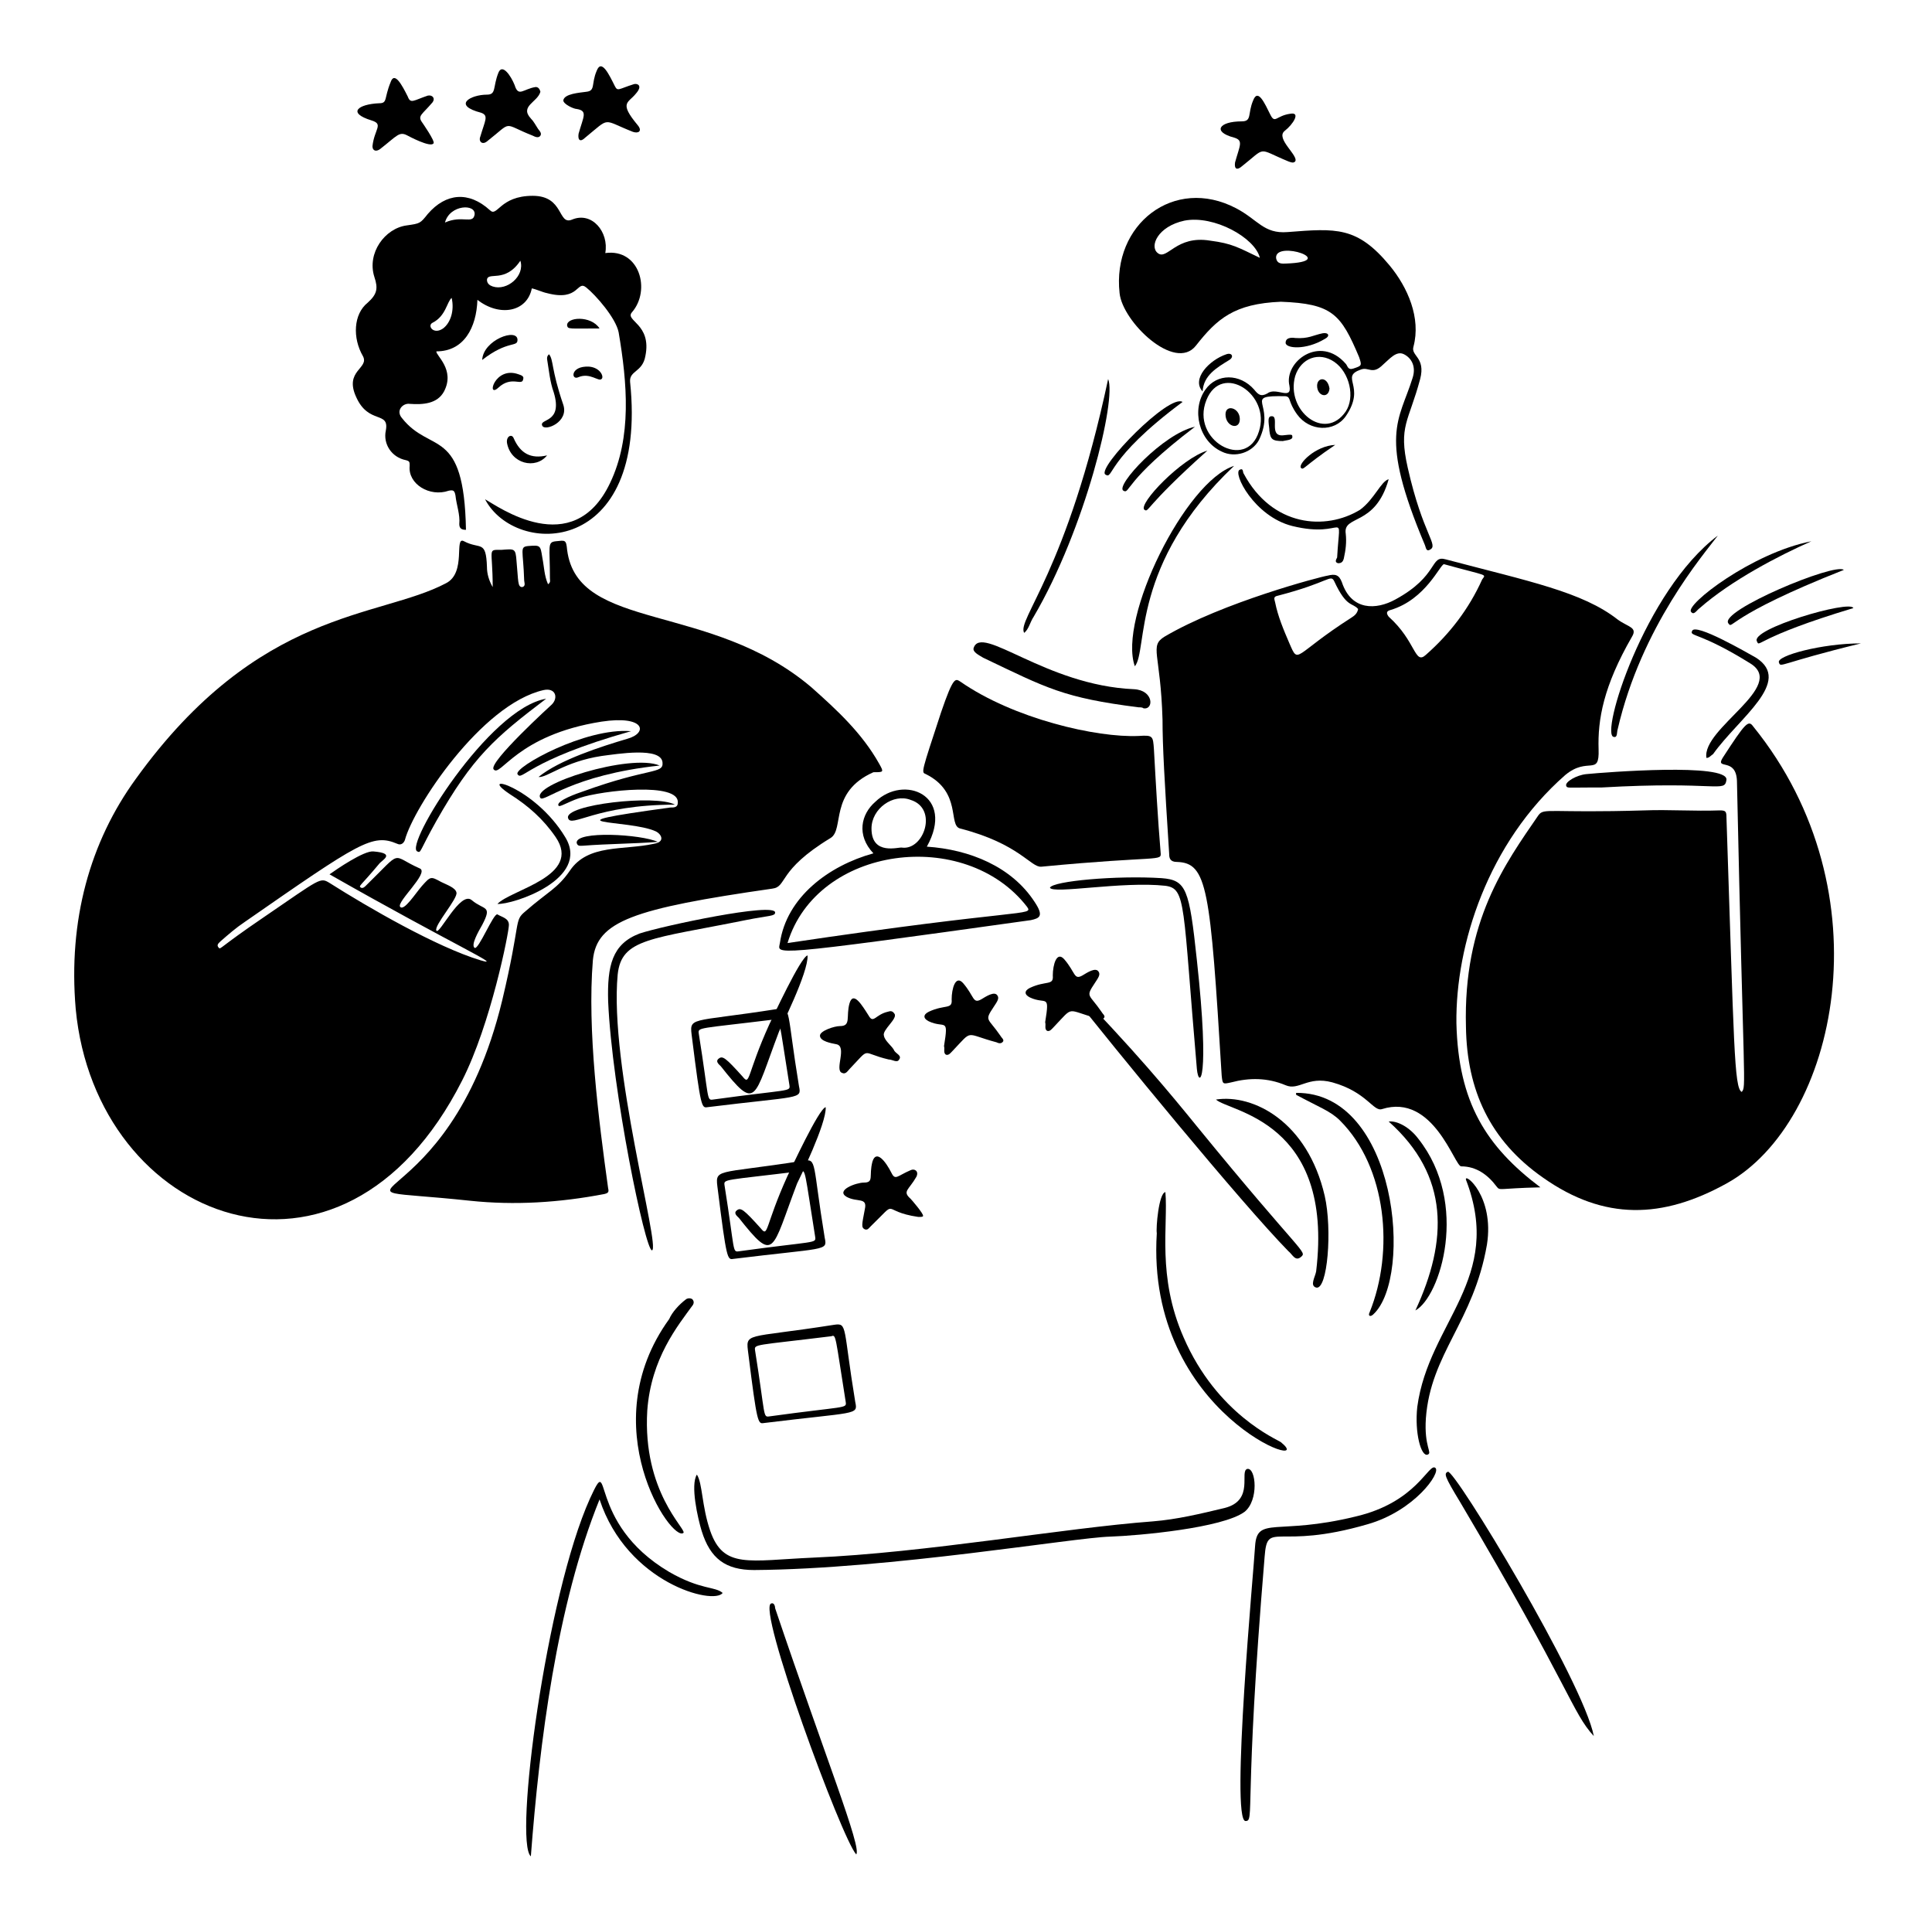 <svg xmlns="http://www.w3.org/2000/svg" fill="none" viewBox="0 0 201 200" height="200" width="201">
<g id="Evaluate-Performance-Employee-4--Streamline-Brooklyn">
<g id="evaluate-performance-employee-4--work-evaluate-performance-employee-job-office">
<g id="Group">
<path fill="black" d="M72.501 153.392C73.097 154.285 72.998 156.668 73.891 159.249C75.281 163.219 77.862 162.326 84.613 162.028C96.326 161.532 110.622 158.951 119.953 158.256C122.435 158.057 124.917 157.462 127.399 156.866C130.575 156.072 128.888 152.995 129.781 152.796C130.675 152.697 130.972 156.072 129.483 157.263C127.2 158.951 118.464 159.745 115.486 159.844C111.714 159.943 92.653 163.219 78.458 163.319C75.48 163.319 73.891 162.127 72.998 159.249C72.601 157.958 71.807 154.484 72.501 153.392Z" id="Vector"></path>
<path fill="black" d="M96.426 88.071C100.893 88.369 105.261 90.156 107.644 93.829C108.636 95.318 108.14 95.517 107.247 95.715C79.55 99.587 80.939 99.289 81.138 98.098C81.833 93.333 86.201 90.057 90.867 88.766C89.08 86.88 89.576 84.696 91.065 83.406C94.043 80.527 99.404 82.711 96.426 88.071ZM81.932 98.098C106.552 94.425 107.544 95.318 106.849 94.326C100.396 85.987 85.01 87.972 81.932 98.098ZM90.668 86.185C90.668 89.064 93.547 88.072 93.845 88.171C96.128 88.469 97.617 84.101 94.738 83.207C92.951 82.512 90.668 84.101 90.668 86.185Z" id="Vector_2"></path>
<path fill="black" d="M63.269 104.153C63.17 100.48 63.666 98.197 66.545 97.105C68.928 96.311 80.642 93.829 80.642 94.921C80.642 95.318 80.046 95.219 77.564 95.715C67.736 97.701 64.659 97.602 64.262 101.374C63.368 110.904 68.729 129.765 67.835 130.063C67.141 130.162 63.666 113.385 63.269 104.153Z" id="Vector_3"></path>
<path fill="black" d="M79.45 148.031C78.855 148.13 78.755 148.031 77.862 140.883C77.564 138.501 77.365 139.295 86.796 137.806C88.186 137.607 87.69 138.005 88.98 145.847C89.278 147.237 89.08 146.84 79.45 148.031ZM86.498 138.997C78.458 139.99 78.458 139.791 78.557 140.486C79.649 147.336 79.351 147.435 80.046 147.336C87.988 146.244 88.087 146.542 87.988 145.847C86.895 138.997 86.995 138.799 86.498 138.997Z" id="Vector_4"></path>
<path fill="black" d="M73.594 115.172C72.998 115.271 72.899 115.172 72.005 108.025C71.707 105.642 71.509 106.436 80.94 104.947C82.329 104.749 81.833 105.146 83.124 112.988C83.421 114.378 83.223 113.981 73.594 115.172ZM80.642 106.039C72.601 107.032 72.601 106.833 72.7 107.528C73.792 114.378 73.494 114.477 74.189 114.378C82.131 113.286 82.23 113.584 82.131 112.889C81.039 106.039 81.138 105.94 80.642 106.039Z" id="Vector_5"></path>
<path fill="black" d="M76.274 130.956C75.678 131.056 75.579 130.957 74.685 123.81C74.388 121.427 74.189 122.221 83.62 120.732C85.01 120.534 84.513 120.931 85.804 128.773C86.101 130.163 85.903 129.765 76.274 130.956ZM83.322 121.824C75.281 122.817 75.281 122.619 75.38 123.313C76.472 130.163 76.174 130.262 76.869 130.163C84.811 129.071 84.91 129.369 84.811 128.674C83.719 121.824 83.818 121.725 83.322 121.824Z" id="Vector_6"></path>
<path fill="black" d="M109.232 92.34C109.53 91.645 116.181 91.05 120.847 91.347C123.428 91.546 123.726 92.439 124.52 99.885C125.909 112.591 124.718 113.286 124.52 111.201C123.031 94.028 123.428 92.439 121.244 92.142C116.777 91.645 109.53 93.035 109.232 92.34Z" id="Vector_7"></path>
<path fill="black" d="M95.532 126.588C91.462 125.993 93.646 124.603 90.569 127.581C90.37 127.78 90.271 127.978 89.973 127.879C89.576 127.68 89.675 127.383 89.973 125.794C90.271 124.504 89.179 125.099 88.087 124.504C86.896 123.809 89.08 123.015 89.874 123.015C90.966 123.015 90.37 122.32 90.767 120.831C91.164 119.54 92.157 120.831 92.753 122.022C93.15 122.816 93.348 122.32 94.738 121.724C95.135 121.526 95.632 121.823 95.334 122.419C94.54 123.809 93.845 123.908 94.738 124.702C94.837 124.802 96.128 126.291 96.029 126.489C96.029 126.588 95.83 126.588 95.532 126.588Z" id="Vector_8"></path>
<path fill="black" d="M98.213 108.819C98.709 105.742 98.312 107.032 96.624 106.238C96.029 105.94 96.029 105.543 96.624 105.245C98.312 104.451 99.106 105.047 99.007 103.955C99.007 102.863 99.404 101.374 100.198 102.267C101.39 103.657 101.191 104.451 102.085 103.955C102.581 103.657 103.474 103.061 103.772 103.558C103.971 103.855 103.772 104.153 103.375 104.749C102.382 106.238 102.78 105.841 104.07 107.727C104.169 107.925 104.467 108.124 104.368 108.323C104.169 108.62 103.871 108.521 103.673 108.422C100.297 107.528 101.29 107.032 99.106 109.315C98.907 109.514 98.709 109.812 98.411 109.712C98.113 109.514 98.312 109.117 98.213 108.819Z" id="Vector_9"></path>
<path fill="black" d="M108.736 106.337C109.232 103.26 108.835 104.55 107.147 103.756C106.552 103.458 106.552 103.061 107.147 102.763C108.835 101.969 109.629 102.565 109.53 101.473C109.53 100.381 109.927 98.892 110.721 99.785C111.912 101.175 111.714 101.969 112.607 101.473C113.104 101.175 113.997 100.58 114.295 101.076C114.493 101.374 114.295 101.671 113.898 102.267C112.905 103.756 113.302 103.359 114.593 105.245C114.692 105.444 114.99 105.642 114.891 105.841C114.692 106.139 114.394 106.039 114.196 105.94C110.82 105.047 111.813 104.55 109.629 106.833C109.431 107.032 109.232 107.33 108.934 107.231C108.636 107.032 108.835 106.635 108.736 106.337Z" id="Vector_10"></path>
<path fill="black" d="M86.995 108.62C86.499 108.521 85.307 108.324 85.307 107.728C85.307 107.232 86.796 106.735 87.392 106.735C88.584 106.735 87.988 105.743 88.385 104.353C88.782 103.062 89.675 104.55 90.37 105.642C90.867 106.536 91.065 105.544 92.356 105.246C92.653 105.147 92.852 105.146 93.05 105.444C93.448 105.94 91.76 107.132 91.958 107.728C92.058 108.324 92.852 108.82 93.05 109.316C93.249 109.614 93.845 109.813 93.547 110.21C93.348 110.607 92.852 110.21 92.455 110.21C89.477 109.515 90.668 108.82 88.385 111.202C88.186 111.401 87.988 111.797 87.591 111.599C86.796 111.301 88.186 108.819 86.995 108.62Z" id="Vector_11"></path>
<path fill="black" d="M82.925 123.114C80.245 130.162 80.642 131.453 76.869 126.688C76.671 126.489 76.274 126.191 76.671 125.893C77.068 125.596 77.366 125.794 79.153 127.78C79.947 128.772 79.55 127.581 81.932 122.32C82.23 121.724 85.208 115.272 85.903 115.172C86.002 116.86 83.124 122.717 82.925 123.114Z" id="Vector_12"></path>
<path fill="black" d="M81.038 107.331C78.358 114.379 78.755 115.67 74.983 110.905C74.784 110.706 74.387 110.407 74.784 110.109C75.181 109.812 75.479 110.011 77.266 111.997C78.06 112.989 77.663 111.798 80.046 106.537C80.344 105.941 83.322 99.488 84.017 99.389C84.116 101.176 81.138 107.033 81.038 107.331Z" id="Vector_13"></path>
<path fill="black" d="M111.217 102.267C117.869 109.017 121.938 113.981 124.519 117.158C135.538 130.659 136.034 130.162 135.339 130.758C134.744 131.254 134.447 130.46 134.05 130.162C129.186 125.199 115.982 109.117 110.92 102.664C110.82 102.366 110.82 102.168 111.217 102.267Z" id="Vector_14"></path>
<path fill="black" d="M55.228 193.1C53.441 191.611 56.816 165.999 61.383 155.873C63.765 150.711 60.887 158.355 69.622 163.517C72.898 165.403 74.388 165.006 75.182 165.701C74.288 166.992 65.254 164.709 62.376 155.973C57.908 166.992 56.121 181.386 55.228 193.1Z" id="Vector_15"></path>
<path fill="black" d="M130.575 160.837C130.774 157.66 132.858 159.745 140.999 157.76C147.451 156.27 148.642 152.102 149.337 152.698C149.933 153.194 147.153 157.164 142.288 158.554C132.758 161.333 131.866 158.058 131.568 161.93C129.384 188.138 130.575 189.428 129.582 189.428C127.994 189.428 130.476 162.822 130.575 160.837Z" id="Vector_16"></path>
<path fill="black" d="M165.817 180.592C163.533 178.11 163.434 175.728 151.919 156.27C150.231 153.491 150.231 153.292 150.628 153.094C151.323 152.796 164.725 174.933 165.817 180.592Z" id="Vector_17"></path>
<path fill="black" d="M121.244 124.007C121.542 127.482 120.35 132.744 123.13 139.098C126.605 147.138 132.859 149.72 133.256 150.017C137.425 153.393 119.159 147.238 120.35 128.277C120.251 127.781 120.549 124.107 121.244 124.007Z" id="Vector_18"></path>
<path fill="black" d="M71.409 135.126C71.608 135.026 71.806 135.026 72.005 135.126C72.204 135.324 72.203 135.523 72.104 135.721C70.516 137.905 67.736 141.281 67.339 146.74C66.843 155.179 71.409 159.05 71.111 159.447C69.92 160.539 61.581 148.329 69.622 137.21C69.92 136.516 70.615 135.721 71.409 135.126Z" id="Vector_19"></path>
<path fill="black" d="M154.698 129.467C153.308 137.508 148.841 140.784 148.345 147.535C148.146 150.513 149.04 151.108 148.543 151.307C147.849 151.605 147.154 149.024 147.451 146.343C148.643 137.508 156.485 133.041 152.514 122.717C152.316 121.923 155.492 124.404 154.698 129.467Z" id="Vector_20"></path>
<path fill="black" d="M89.08 192.901C87.591 191.313 78.656 167.091 80.245 166.793C80.542 166.694 80.642 167.091 80.642 167.29C85.903 182.875 89.675 192.206 89.08 192.901Z" id="Vector_21"></path>
<path fill="black" d="M134.843 113.683C145.366 113.584 147.054 132.842 142.885 136.714C142.587 137.012 142.289 136.913 142.488 136.516C145.069 130.162 144.275 121.426 139.41 116.562C138.418 115.569 137.226 115.172 134.843 113.882V113.683Z" id="Vector_22"></path>
<path fill="black" d="M126.505 114.378C130.377 113.782 136.034 116.661 137.821 124.404C138.615 127.879 138.12 134.232 136.929 133.935C136.234 133.736 136.829 132.842 136.929 132.247C138.815 116.562 127.895 115.669 126.505 114.378Z" id="Vector_23"></path>
<path fill="black" d="M147.252 136.317C150.627 129.07 150.826 122.32 144.473 116.661C145.367 116.562 146.657 117.257 147.551 118.448C152.911 125.199 149.833 134.927 147.252 136.317Z" id="Vector_24"></path>
</g>
<g id="Group_2">
<path fill="black" d="M160.257 123.511C155.79 123.61 156.088 123.908 155.691 123.412C154.797 122.221 153.606 121.327 152.018 121.327C151.323 121.327 149.139 113.683 143.778 115.371C142.885 115.669 142.19 113.584 138.616 112.591C136.035 111.896 135.142 113.485 133.752 112.889C131.866 112.095 129.979 112.095 128.093 112.591C127.2 112.79 127.2 112.79 127.101 111.896C125.909 92.34 125.612 89.759 122.435 89.66C121.74 89.66 121.641 89.263 121.641 88.866C121.144 81.123 120.946 77.549 120.946 74.869C120.747 67.92 119.556 67.225 121.144 66.232C127.2 62.658 137.425 59.978 138.12 59.879C138.914 59.68 139.311 59.779 139.609 60.574C140.602 63.552 143.183 63.453 145.168 62.361C149.734 59.879 148.742 57.695 150.429 58.191C159.066 60.474 164.625 61.566 168.298 64.445C169.39 65.239 170.383 65.239 169.787 66.232C166.809 71.394 166.213 74.869 166.313 77.946C166.412 80.825 165.221 78.641 162.838 80.626C154.797 87.674 151.422 98.296 151.521 106.436C151.72 114.676 154.599 119.242 160.257 123.511ZM150.231 58.688C149.834 58.688 148.345 62.36 144.672 63.452C144.274 63.552 144.175 63.75 144.473 64.147C147.352 66.728 147.153 69.21 148.345 68.118C150.826 65.934 152.812 63.353 154.202 60.276C154.599 59.68 154.897 59.978 150.231 58.688ZM141.296 63.353C140.701 62.658 140.105 63.254 138.815 60.474C138.418 59.68 138.318 60.574 132.958 61.963C132.461 62.062 132.561 62.261 132.66 62.658C132.958 64.147 133.553 65.537 134.149 66.927C135.142 69.21 134.546 68.118 140.602 64.246C140.899 64.048 141.197 63.849 141.296 63.353Z" id="Vector_25"></path>
<path fill="black" d="M181.204 113.584C181.7 112.988 181.402 113.485 180.707 81.222C180.608 78.74 178.424 80.129 179.218 78.839C181.601 75.166 181.898 74.868 182.395 75.563C196.392 92.836 191.131 116.761 179.615 123.114C172.964 126.787 166.909 126.986 160.555 122.518C154.996 118.647 152.613 113.386 152.514 106.834C152.216 95.815 156.584 89.858 160.059 84.795C160.654 84.001 161.151 84.597 171.078 84.299C173.659 84.2 176.24 84.398 178.92 84.299C179.516 84.299 179.615 84.398 179.615 84.994C180.409 108.72 180.409 113.187 181.204 113.584Z" id="Vector_26"></path>
<path fill="black" d="M133.255 31.388C128.391 31.587 126.604 33.175 124.42 35.954C122.236 38.734 116.776 33.472 116.479 30.494C115.684 23.347 122.138 18.284 128.591 21.659C130.874 22.851 131.469 24.34 133.95 24.141C139.013 23.744 141.197 23.546 144.572 27.616C146.458 29.899 147.848 33.075 147.054 36.054C146.756 37.046 148.345 37.145 147.749 39.429C146.558 43.896 145.467 44.293 146.459 48.661C148.048 55.709 149.734 56.702 148.742 57.198C148.345 57.397 148.345 56.901 148.245 56.702C143.381 45.187 145.566 43.797 146.956 39.33C147.353 38.138 146.856 37.245 146.061 36.848C145.267 36.451 144.572 37.344 143.877 37.94C142.785 39.032 142.388 38.138 141.594 38.436C139.311 39.23 142.191 40.124 140.007 43.3C138.816 44.988 136.234 44.889 134.943 43.102C133.95 41.712 134.347 41.315 133.752 41.216C129.086 41.116 132.858 41.911 130.972 45.782C130.277 47.073 128.491 47.668 127.102 46.974C124.719 45.881 123.924 42.605 125.413 40.521C126.604 38.833 128.987 38.833 130.476 40.521C130.873 41.017 131.171 41.315 131.866 40.918C132.759 40.223 134.447 41.712 134.149 40.124C133.553 37.642 137.327 34.763 140.007 37.84C140.205 38.039 140.204 38.535 140.8 38.337C141.693 38.039 141.693 38.039 141.396 37.145C139.509 32.678 138.616 31.587 133.255 31.388ZM140.007 42.804C141 41.315 140.403 38.734 138.815 37.642C137.226 36.55 135.34 37.245 134.744 39.131C133.752 42.705 137.823 45.981 140.007 42.804ZM130.972 44.889C132.263 41.017 127.101 37.642 125.512 41.613C123.825 45.782 129.682 49.058 130.972 44.889ZM131.072 26.821C130.576 24.737 126.306 22.354 123.229 22.95C120.449 23.546 119.556 25.63 120.449 26.325C121.442 27.119 122.336 24.439 125.909 25.034C128.193 25.332 128.789 25.729 131.072 26.821ZM133.752 27.417C139.509 27.219 132.66 24.935 132.759 26.821C132.858 27.516 133.454 27.417 133.752 27.417Z" id="Vector_27"></path>
<path fill="black" d="M108.338 90.156C107.247 90.255 106.055 87.774 99.901 86.186C98.61 85.888 100.099 82.413 96.327 80.527C95.831 80.329 95.831 80.428 97.915 74.074C99.206 70.302 99.404 70.6 99.901 70.897C105.46 74.769 114.096 76.755 118.464 76.556C119.953 76.457 119.953 76.556 120.052 77.946C120.251 81.52 120.45 85.094 120.747 88.667C120.847 89.66 120.747 88.965 108.338 90.156Z" id="Vector_28"></path>
<path fill="black" d="M118.464 73.578C110.622 72.585 108.934 71.593 102.283 68.416C101.787 68.118 101.191 67.82 101.29 67.423C102.084 64.842 108.736 71.295 117.968 71.692C120.052 71.791 120.052 73.876 118.961 73.677C118.861 73.578 118.663 73.578 118.464 73.578Z" id="Vector_29"></path>
<path fill="black" d="M165.519 81.917C163.037 81.917 163.037 82.016 162.937 81.718C162.838 81.321 164.029 80.626 165.022 80.527C167.008 80.329 179.814 79.336 179.615 81.123C179.416 82.512 178.722 81.222 166.611 81.917H165.519Z" id="Vector_30"></path>
<path fill="black" d="M106.552 65.835C105.757 64.445 111.019 59.481 115.287 39.429C116.181 41.514 112.905 55.014 107.544 64.147C107.147 64.743 107.048 65.438 106.552 65.835Z" id="Vector_31"></path>
<path fill="black" d="M144.473 49.852C143.083 54.816 139.708 53.525 140.006 55.511C140.105 56.404 140.006 57.198 139.807 58.092C139.708 58.489 139.51 58.588 139.212 58.588C138.815 58.489 139.013 58.191 139.112 57.992C139.41 52.632 140.105 56.106 134.447 54.717C130.476 53.724 128.193 49.157 128.987 48.859C129.384 48.661 129.285 49.157 129.384 49.257C132.362 54.816 137.921 55.213 141.495 53.029C142.984 51.937 143.679 50.051 144.473 49.852Z" id="Vector_32"></path>
<path fill="black" d="M178.722 55.71C177.233 57.695 170.78 65.14 168.298 75.862C168.199 76.159 168.298 76.755 167.901 76.656C166.412 76.556 171.078 61.468 178.722 55.71Z" id="Vector_33"></path>
<path fill="black" d="M128.391 48.463C117.571 58.688 119.457 67.622 118.067 69.309C116.28 64.346 123.328 50.051 128.391 48.463Z" id="Vector_34"></path>
<path fill="black" d="M177.531 78.839C177.034 75.762 185.969 71.394 182.097 69.011C176.836 65.736 175.744 66.232 176.041 65.636C176.339 64.743 181.799 67.919 182.693 68.416C186.564 70.897 180.906 74.67 178.225 78.442C177.928 78.641 177.828 78.839 177.531 78.839Z" id="Vector_35"></path>
<path fill="black" d="M188.45 56.305C185.075 57.794 180.111 60.375 176.836 63.254C176.538 63.452 176.24 64.048 175.942 63.651C175.247 62.956 182.295 57.496 188.45 56.305Z" id="Vector_36"></path>
<path fill="black" d="M191.825 59.283C179.516 64.147 180.31 65.537 179.814 64.842C178.821 63.551 190.932 58.489 191.825 59.283Z" id="Vector_37"></path>
<path fill="black" d="M192.818 63.254C182.593 66.332 183.09 67.423 182.792 66.728C181.998 65.438 192.52 62.361 192.818 63.254Z" id="Vector_38"></path>
<path fill="black" d="M123.031 41.812C114.891 47.867 115.883 49.952 114.99 49.356C114.096 48.661 121.641 40.918 123.031 41.812Z" id="Vector_39"></path>
<path fill="black" d="M124.321 44.392C116.876 50.051 117.571 51.441 116.876 51.044C115.982 50.547 121.045 45.087 124.321 44.392Z" id="Vector_40"></path>
<path fill="black" d="M125.612 46.874C118.961 52.83 119.556 53.327 119.06 53.029C118.365 52.433 122.931 47.668 125.612 46.874Z" id="Vector_41"></path>
<path fill="black" d="M193.612 66.927C185.075 69.012 185.274 69.508 185.075 68.912C184.777 68.218 189.542 66.927 193.612 66.927Z" id="Vector_42"></path>
<path fill="black" d="M125.115 40.72C123.924 39.429 125.81 37.444 127.597 36.848C128.193 36.65 128.391 37.146 127.895 37.444C126.604 38.238 125.214 39.032 125.115 40.72Z" id="Vector_43"></path>
<path fill="black" d="M134.745 35.16C136.134 35.26 136.631 34.862 137.623 34.664C138.219 34.565 138.418 34.962 137.822 35.26C135.837 36.451 133.752 36.252 133.752 35.657C133.752 34.962 134.745 35.16 134.745 35.16Z" id="Vector_44"></path>
<path fill="black" d="M138.914 46.279C135.539 48.562 135.638 48.959 135.34 48.661C135.042 48.264 136.829 46.378 138.914 46.279Z" id="Vector_45"></path>
<path fill="black" d="M133.454 45.881C132.362 45.881 132.163 45.683 132.064 44.789C132.064 44.293 131.766 43.3 132.263 43.3C133.156 43.201 131.965 45.385 133.454 45.286C134.347 45.186 134.447 45.186 134.447 45.385C134.546 45.782 133.851 45.782 133.454 45.881Z" id="Vector_46"></path>
<path fill="black" d="M138.318 40.422C138.219 41.514 137.028 41.216 137.028 40.124C137.028 39.23 138.12 39.131 138.318 40.422Z" id="Vector_47"></path>
<path fill="black" d="M127.498 43.102C127.498 42.01 128.987 42.407 128.987 43.598C128.987 44.789 127.498 44.392 127.498 43.102Z" id="Vector_48"></path>
</g>
<g id="Group_3">
<path fill="black" d="M50.464 51.937C51.754 52.632 59.596 58.389 63.468 50.249C65.751 45.484 65.255 39.826 64.361 34.564C64.064 33.075 61.979 30.693 60.986 29.899C59.994 29.104 60.291 31.387 56.916 30.494C56.42 30.395 55.824 30.097 55.328 29.998C54.832 32.48 51.953 32.976 49.669 31.189C49.57 34.068 48.28 36.55 45.401 36.55C45.302 36.947 47.386 38.436 46.195 40.719C45.5 42.01 44.011 42.109 42.621 42.01C41.926 41.91 41.132 42.705 41.827 43.499C44.805 47.271 48.28 44.293 48.478 55.113C48.081 55.113 47.783 55.014 47.783 54.518C47.883 53.525 47.486 52.532 47.386 51.54C47.287 51.043 47.188 50.944 46.691 51.043C44.706 51.738 42.423 50.348 42.621 48.462C42.621 48.065 42.621 47.966 42.224 47.867C40.735 47.569 39.842 46.179 40.139 44.789C40.536 42.705 38.352 44.194 37.062 41.315C35.771 38.535 38.452 38.337 37.757 37.046C36.665 35.16 36.764 32.678 38.253 31.487C39.246 30.593 39.345 29.998 38.948 28.806C38.154 26.325 40.04 23.744 42.323 23.446C43.713 23.247 43.713 23.247 44.507 22.255C46.393 20.071 48.776 19.872 50.96 21.858C51.754 22.652 51.953 20.369 55.427 20.369C58.703 20.369 58.008 23.446 59.497 22.85C61.582 21.957 63.369 24.141 62.972 26.325C66.546 25.828 67.737 30.196 65.751 32.48C64.957 33.373 67.836 33.671 67.141 37.046C66.843 38.734 65.454 38.535 65.553 39.726C67.439 57.893 53.64 57.992 50.464 51.937ZM54.137 27.119C52.548 29.502 50.761 28.211 50.662 29.104C50.662 29.502 50.96 29.7 51.258 29.799C52.747 30.296 54.633 28.707 54.137 27.119ZM46.989 30.99C46.493 31.387 46.393 32.877 45.004 33.572C44.408 33.869 45.103 34.862 46.096 34.167C46.89 33.571 47.287 32.281 46.989 30.99ZM46.294 23.148C48.081 22.354 49.173 23.347 49.372 22.354C49.57 21.163 46.791 21.262 46.294 23.148Z" id="Vector_49"></path>
<path fill="black" d="M91.462 79.435C89.675 76.258 87.095 73.876 84.414 71.493C73.892 62.559 60.093 65.736 59.001 57.198C58.901 56.106 58.802 56.205 57.81 56.305C56.916 56.404 57.214 56.801 57.214 60.176C57.214 60.375 57.313 60.573 57.015 60.772C56.618 59.878 56.618 58.985 56.42 57.992C56.221 56.702 56.221 56.702 54.931 56.801C54.037 56.9 54.434 57.198 54.534 60.375C54.534 60.573 54.732 60.971 54.335 61.07C53.839 61.07 53.938 60.474 53.739 58.389C53.64 57 53.541 57.099 52.151 57.198C50.662 57.198 51.258 57 51.258 61.07C50.861 60.375 50.662 59.68 50.662 58.985C50.563 56.106 49.967 57.198 48.279 56.305C47.188 55.709 48.577 59.581 46.393 60.673C39.444 64.346 26.936 63.254 14.13 81.023C9.365 87.575 7.082 95.715 7.876 104.947C9.961 127.085 35.573 137.111 48.081 112.393C51.059 106.536 52.945 97.006 52.945 96.212C52.945 95.517 52.25 95.418 51.754 95.12C51.357 94.921 49.769 98.892 49.371 98.594C48.974 98.296 49.769 96.906 50.166 96.212C51.258 94.127 50.364 94.723 49.074 93.631C47.883 92.638 45.698 97.304 45.401 96.807C45.103 96.311 47.684 93.432 47.485 92.836C47.386 92.34 46.493 92.042 45.897 91.744C44.805 91.149 44.805 91.149 43.912 92.141C43.217 92.936 42.026 94.822 41.628 94.326C41.231 93.829 44.607 90.851 43.713 90.355C40.536 88.965 42.025 88.27 38.055 92.141C37.955 92.241 37.757 92.439 37.558 92.34C37.26 92.141 37.459 92.241 39.444 89.858C39.742 89.461 41.231 88.766 38.849 88.568C37.856 88.468 34.977 90.454 34.282 90.95C47.188 98.296 52.647 100.679 49.967 99.885C45.401 98.495 38.353 94.425 34.282 91.844C33.29 91.248 33.389 91.347 27.433 95.418C22.767 98.594 22.965 98.793 22.767 98.594C22.469 98.296 22.767 98.098 22.965 97.899C23.759 97.204 24.554 96.51 25.447 95.914C37.459 87.575 38.749 86.681 41.33 87.773C41.727 87.972 42.026 87.674 42.125 87.376C43.018 84.001 50.066 73.28 56.519 71.791C57.81 71.493 58.107 72.585 57.412 73.28C57.412 73.28 50.761 79.336 51.357 80.031C52.052 80.924 53.739 76.457 62.575 75.067C67.141 74.372 67.439 76.258 65.255 76.854C62.575 77.648 58.207 79.038 56.023 80.825C56.916 80.924 58.703 79.236 62.575 78.641C64.163 78.442 68.829 77.648 68.928 79.335C69.027 80.527 67.538 79.832 60.688 82.314C60.093 82.512 57.81 83.306 58.107 83.803C58.207 84.001 58.901 83.505 60.291 83.009C62.674 82.215 70.715 81.321 70.516 83.505C70.516 84.001 70.119 84.001 69.722 84.001C55.923 85.888 65.453 85.193 68.233 86.483C68.829 86.781 69.226 87.575 68.035 87.773C64.858 88.468 61.185 87.773 59.299 90.553C58.008 92.439 57.016 92.737 54.633 94.822C53.442 95.815 54.236 95.715 52.25 104.054C46.592 127.482 31.106 123.015 48.875 124.901C53.541 125.397 58.206 125.099 62.872 124.206C63.269 124.107 63.369 124.007 63.269 123.61C62.277 116.463 61.085 107.131 61.681 99.885C62.078 95.815 65.85 94.524 80.344 92.439C81.932 92.241 80.841 90.553 86.4 87.178C87.889 86.285 86.201 82.413 90.867 80.328C91.959 80.328 91.959 80.328 91.462 79.435Z" id="Vector_50"></path>
<path fill="black" d="M51.754 94.028C53.144 92.538 60.589 91.149 57.81 87.079C56.519 85.192 54.931 83.803 53.045 82.611C49.471 80.229 55.626 81.817 58.802 87.079C61.483 91.447 53.342 94.127 51.754 94.028Z" id="Vector_51"></path>
<path fill="black" d="M56.817 72.685C51.456 76.755 49.173 78.74 45.401 85.391C43.614 88.568 43.812 88.766 43.415 88.568C42.026 87.972 50.861 73.677 56.817 72.685Z" id="Vector_52"></path>
<path fill="black" d="M65.652 76.06C54.732 79.137 54.335 81.321 53.839 80.527C53.442 79.832 60.887 75.662 65.652 76.06Z" id="Vector_53"></path>
<path fill="black" d="M57.115 36.848C57.611 37.443 57.313 38.337 58.604 42.109C59.199 43.896 56.717 44.889 56.42 44.293C56.023 43.499 58.604 44.094 57.611 40.819C57.214 39.727 57.114 38.535 56.916 37.344C56.916 37.145 56.916 37.046 57.115 36.848Z" id="Vector_54"></path>
<path fill="black" d="M56.916 47.37C55.725 48.859 53.144 48.263 52.747 46.079C52.647 45.384 53.243 45.087 53.441 45.583C54.136 47.171 55.228 47.767 56.916 47.37Z" id="Vector_55"></path>
<path fill="black" d="M50.166 37.443C50.265 35.358 53.839 34.068 53.839 35.359C53.839 36.153 52.846 35.358 50.166 37.443Z" id="Vector_56"></path>
<path fill="black" d="M51.853 40.322C50.563 41.513 51.456 38.039 53.938 38.932C54.236 39.032 54.533 39.131 54.434 39.429C54.335 40.223 53.243 39.032 51.853 40.322Z" id="Vector_57"></path>
<path fill="black" d="M61.284 38.138C62.476 38.237 62.873 39.23 62.575 39.429C62.277 39.727 61.383 38.734 60.192 39.23C59.398 39.627 59.299 38.039 61.284 38.138Z" id="Vector_58"></path>
<path fill="black" d="M62.376 34.167C59.2 34.167 59.1 34.267 59.001 33.87C58.902 32.976 61.483 32.777 62.376 34.167Z" id="Vector_59"></path>
<path fill="black" d="M68.63 79.633C59.398 80.626 56.618 83.505 56.221 83.008C55.229 81.619 65.553 78.343 68.63 79.633Z" id="Vector_60"></path>
<path fill="black" d="M70.219 83.703C61.979 83.703 59.398 86.185 59.1 85.093C58.703 83.703 68.233 82.612 70.219 83.703Z" id="Vector_61"></path>
<path fill="black" d="M68.432 87.575C65.851 87.773 63.27 87.773 60.688 87.972C60.391 87.972 60.093 88.071 59.994 87.674C59.895 86.384 66.744 86.781 68.432 87.575Z" id="Vector_62"></path>
</g>
<g id="stars_1_">
<path fill="black" d="M60.193 13.916C60.689 12.129 61.185 11.533 59.994 11.335C59.696 11.335 58.605 10.839 58.605 10.441C58.704 9.747 60.292 9.647 60.987 9.548C61.98 9.449 61.483 8.754 62.079 7.364C62.575 6.073 63.369 7.761 63.965 8.952C64.263 9.548 64.362 9.25 65.951 8.754C66.248 8.655 66.943 8.853 66.149 9.747C65.355 10.739 64.362 10.64 66.347 13.023C66.844 13.618 66.447 13.916 65.851 13.717C62.575 12.427 63.568 12.129 60.888 14.313C60.391 14.809 60.093 14.611 60.193 13.916Z" id="Vector_63"></path>
<path fill="black" d="M56.222 9.548C55.924 10.64 54.038 11.037 55.229 12.328C55.527 12.626 55.725 13.023 55.924 13.32C56.023 13.519 56.42 13.817 56.222 14.114C56.023 14.412 55.626 14.214 55.428 14.114C52.152 12.824 53.443 12.526 50.663 14.71C50.166 15.107 49.769 14.71 49.968 14.214C50.464 12.526 50.861 12.03 50.067 11.732C46.99 10.938 48.975 9.846 50.663 9.846C51.656 9.846 51.258 9.052 51.854 7.563C52.251 6.57 53.145 7.86 53.542 8.853C53.939 10.144 54.435 9.25 55.725 9.052C55.924 9.052 56.123 9.151 56.222 9.548Z" id="Vector_64"></path>
<path fill="black" d="M38.75 15.207C38.949 13.42 39.941 12.924 38.651 12.527C36.07 11.732 37.261 10.839 39.445 10.74C40.339 10.74 39.941 10.243 40.636 8.556C41.033 7.364 41.828 8.853 42.423 10.045C42.721 10.839 43.019 10.442 44.508 9.945C45.004 9.846 45.302 10.243 45.004 10.64C43.912 11.931 43.416 12.03 43.912 12.725C43.912 12.725 45.302 14.71 45.104 14.909C44.806 15.405 42.423 14.115 42.423 14.115C41.53 13.618 41.331 14.115 39.544 15.505C39.147 15.802 38.75 15.703 38.75 15.207Z" id="Vector_65"></path>
<path fill="black" d="M128.492 16.894C128.988 15.107 129.384 14.611 128.391 14.313C126.108 13.717 126.803 12.625 129.186 12.625C130.277 12.625 129.781 11.831 130.377 10.441C130.873 9.151 131.568 10.739 132.164 11.931C132.66 12.923 132.76 12.03 134.249 11.831C135.341 11.633 134.546 12.923 133.653 13.618C132.66 14.412 135.143 16.199 134.746 16.795C134.547 16.993 134.349 16.894 134.051 16.795C130.676 15.405 131.867 15.207 129.087 17.39C128.69 17.688 128.392 17.589 128.492 16.894Z" id="Vector_66"></path>
</g>
</g>
</g>
</svg>
